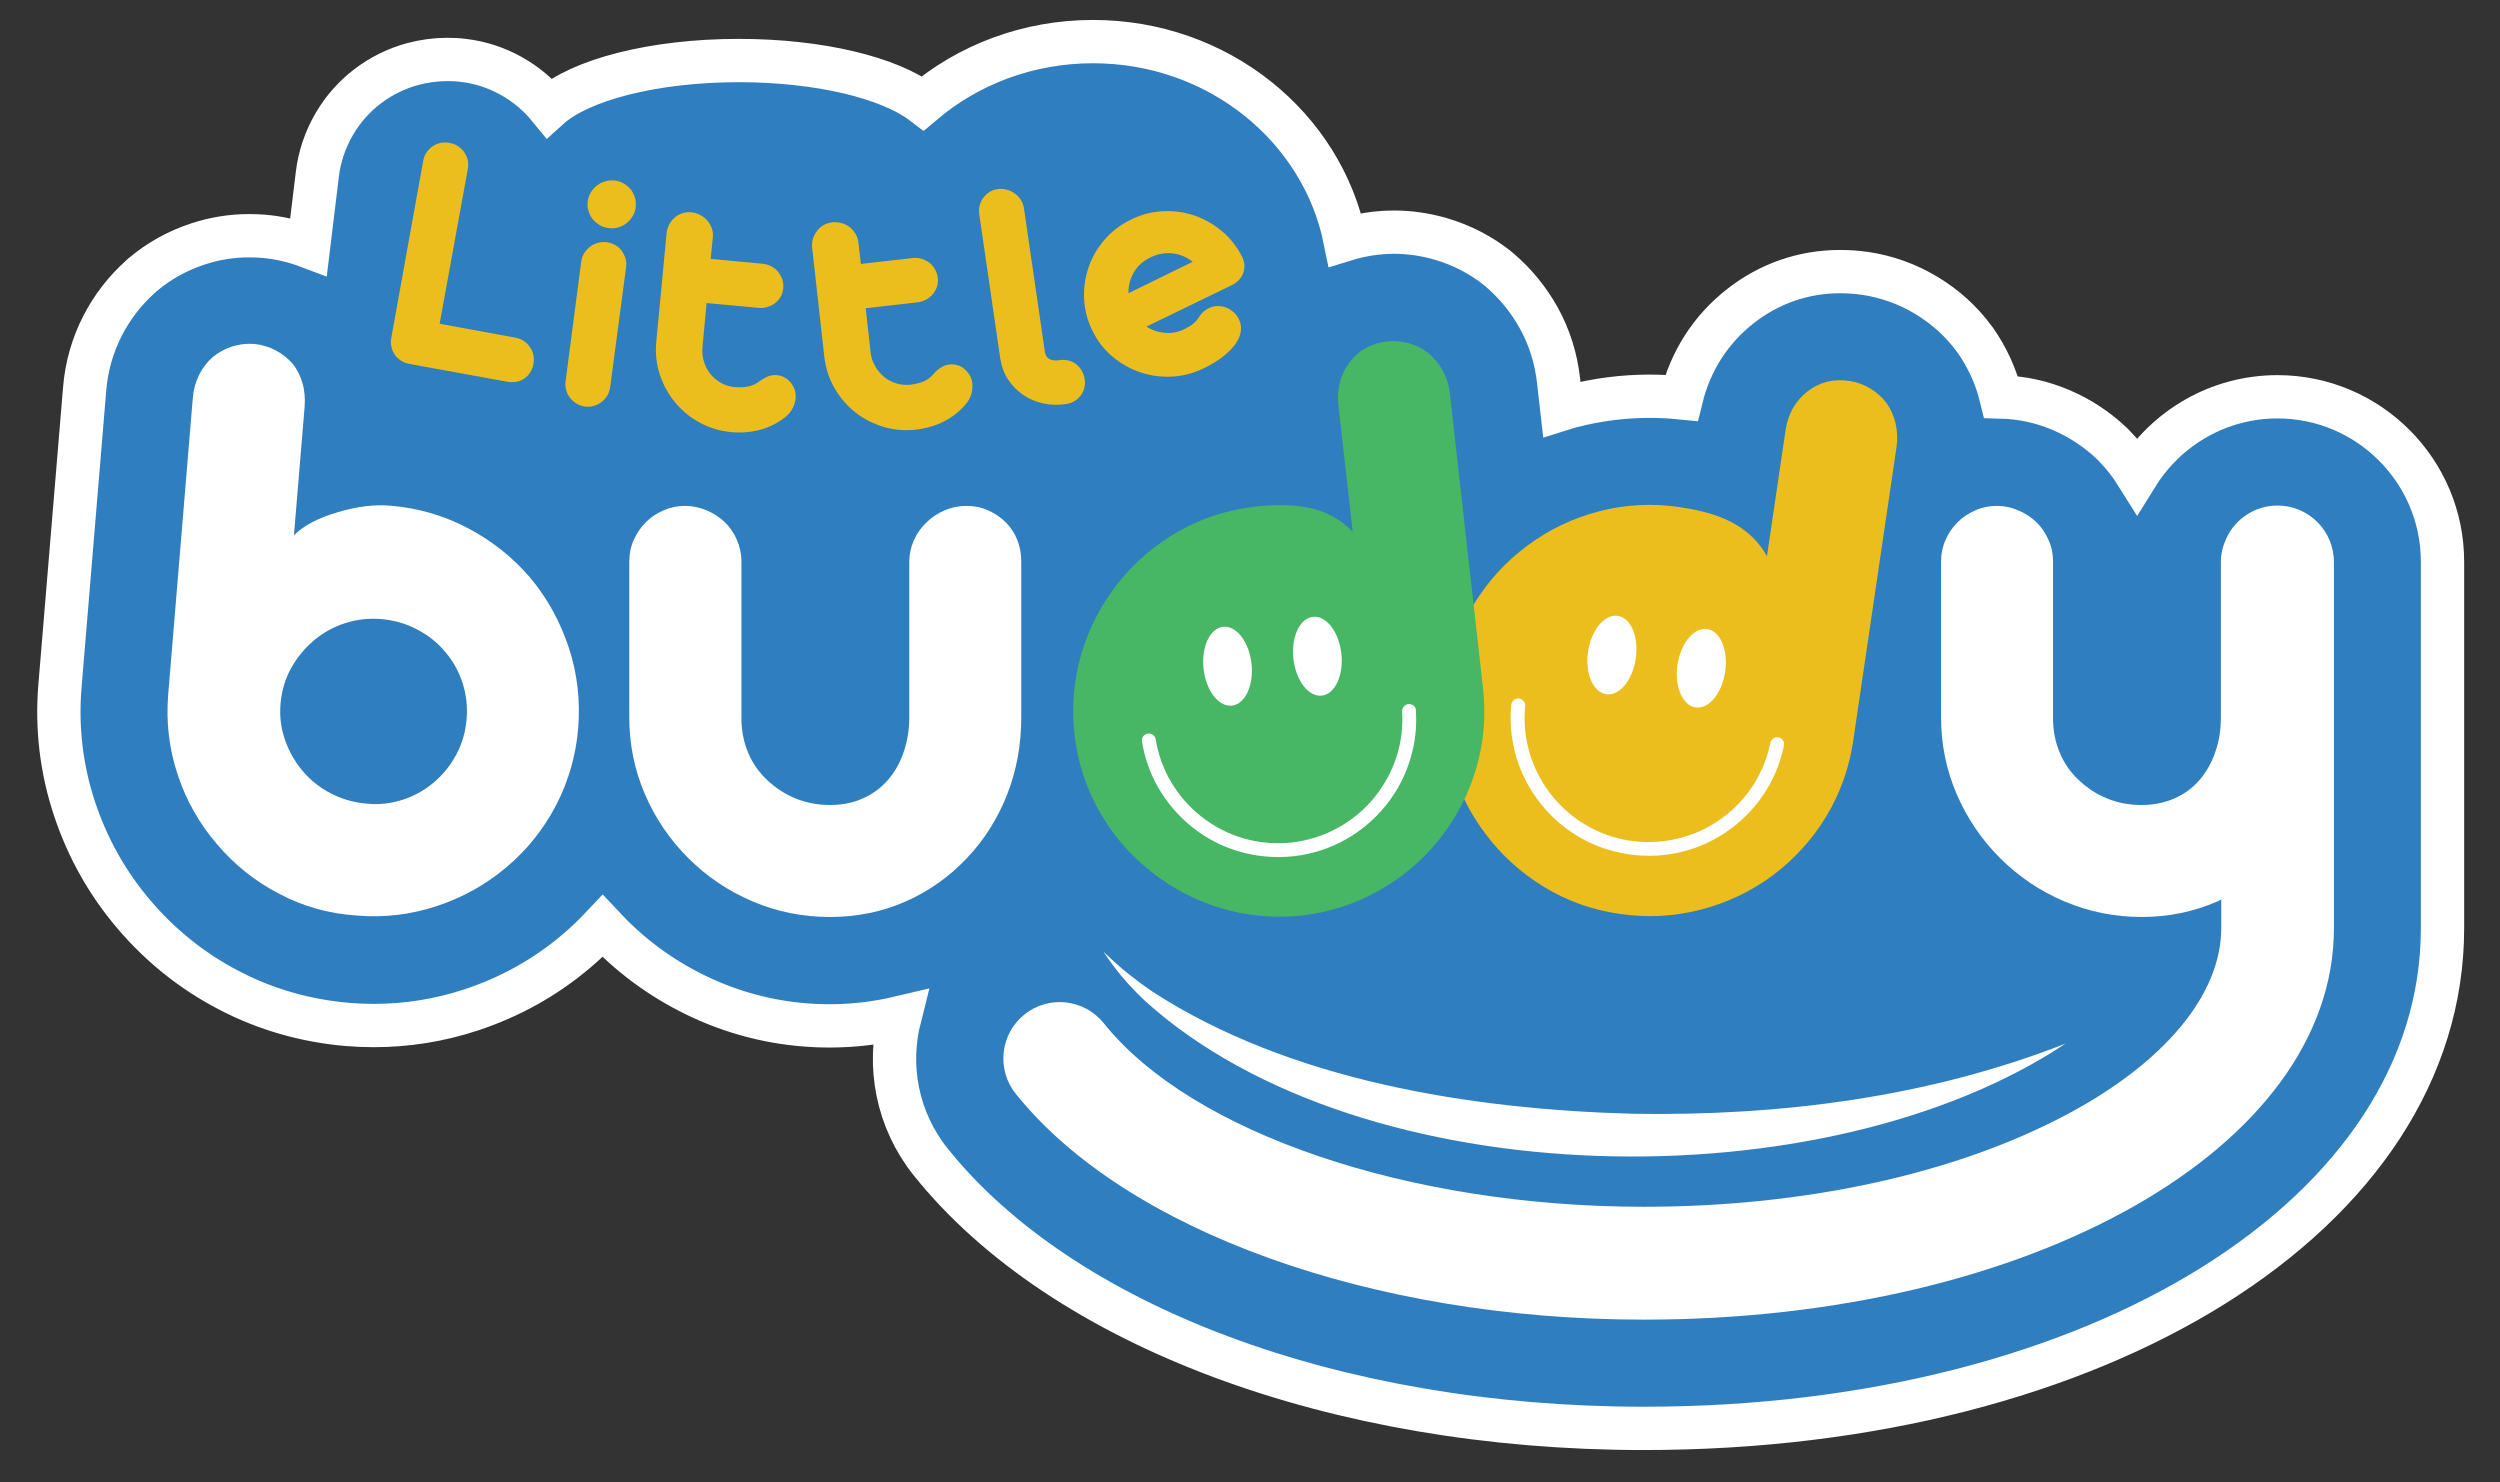 <svg xml:space="preserve" style="enable-background:new 0 0 140 83;" viewBox="0 0 140 83" y="0px" x="0px" xmlns:xlink="http://www.w3.org/1999/xlink" xmlns="http://www.w3.org/2000/svg" id="Layer_1" version="1.1">
<rect x="0" y="0" width="140" height="83" fill="#333333" stroke="none"/>
<style type="text/css">
	.st0{fill:#2F7EBF;stroke:#FFFFFF;stroke-width:2.425;stroke-miterlimit:10;}
	.st1{fill:#EBBD1D;}
	.st2{fill:#FFFFFF;}
	.st3{fill:#47B665;}
</style>
<g>
	<path d="M127.54,22.22c-3.32,0-6.23,1.76-7.86,4.38c-0.38-0.61-0.82-1.16-1.32-1.67l-0.11-0.11
		c-0.82-0.78-1.77-1.4-2.81-1.85c-1.07-0.46-2.21-0.71-3.38-0.74c-0.28-1.15-0.77-2.21-1.43-3.16l-0.1-0.13
		c-0.71-0.96-1.6-1.76-2.64-2.39c-1.06-0.64-2.22-1.06-3.44-1.24c-0.47-0.07-0.95-0.1-1.41-0.1c-2.04,0-3.96,0.67-5.56,1.92
		c-1.68,1.31-2.81,3.08-3.32,5.15c-0.6-0.06-1.21-0.09-1.8-0.09c-1.46,0-2.91,0.19-4.32,0.55c-0.2,0.05-0.39,0.11-0.58,0.17
		l-0.18-1.59c-0.14-1.25-0.51-2.43-1.1-3.5c-0.57-1.03-1.31-1.94-2.19-2.69l-0.13-0.11c-0.93-0.74-1.99-1.29-3.17-1.64
		C79.82,13.13,78.94,13,78.06,13c-0.34,0-0.69,0.02-1.04,0.06c-0.59,0.07-1.15,0.19-1.7,0.36C74.04,7.1,68.21,2.33,61.21,2.33
		c-3.66,0-6.99,1.3-9.53,3.45c-1.86-1.42-5.78-2.39-10.31-2.39c-4.79,0-8.9,1.09-10.62,2.64c-0.58-0.71-1.28-1.3-2.09-1.76
		c-0.85-0.48-1.77-0.78-2.73-0.89c-0.29-0.04-0.59-0.05-0.89-0.05c-0.65,0-1.3,0.09-1.94,0.26c-0.91,0.25-1.76,0.67-2.51,1.24
		c-0.75,0.57-1.38,1.28-1.86,2.1c-0.51,0.87-0.84,1.83-0.96,2.84l-0.49,4.04c-0.82-0.31-1.67-0.51-2.55-0.58
		c-0.25-0.02-0.51-0.03-0.77-0.03c-0.97,0-1.93,0.15-2.87,0.46c-1.16,0.38-2.2,0.96-3.11,1.73l-0.06,0.05l-0.06,0.06
		c-0.86,0.77-1.58,1.7-2.12,2.75c-0.56,1.1-0.9,2.29-1,3.53L3.36,38.39c-0.2,2.37,0.08,4.7,0.82,6.92c0.73,2.19,1.85,4.18,3.33,5.91
		c1.48,1.74,3.26,3.17,5.3,4.23c2.06,1.08,4.31,1.72,6.66,1.92c0.49,0.04,0.98,0.06,1.47,0.06c1.84,0,3.67-0.29,5.43-0.87
		c2.19-0.72,4.18-1.83,5.91-3.3c0.52-0.44,1.01-0.91,1.47-1.4c0.16,0.17,0.32,0.34,0.48,0.5c1.59,1.59,3.45,2.84,5.53,3.73
		c2.12,0.9,4.37,1.36,6.7,1.36c1.34,0,2.65-0.16,3.92-0.46c-0.69,2.72-0.15,5.71,1.73,8.07c7.37,9.21,22.67,14.93,39.93,14.93
		c25.51,0,44.74-12.04,44.74-28.01v-20.5C136.79,26.37,132.64,22.22,127.54,22.22z" class="st0"></path>
	<g>
		<path d="M86.45,49.66c-1.29-0.79-2.39-1.79-3.29-3c-0.9-1.2-1.55-2.53-1.94-4.01c-0.39-1.47-0.47-2.98-0.24-4.52
			c0.23-1.54,0.74-2.96,1.54-4.27c0.8-1.31,1.8-2.41,3.02-3.31c1.21-0.9,2.55-1.54,4.02-1.92c1.46-0.38,2.97-0.46,4.51-0.23
			c1.31,0.19,2.35,0.51,3.11,0.96c0.77,0.45,1.36,1.04,1.77,1.79l1.04-7.05c0.14-0.92,0.54-1.64,1.23-2.18
			c0.67-0.52,1.44-0.72,2.33-0.59c0.42,0.06,0.81,0.2,1.18,0.42c0.36,0.22,0.67,0.49,0.91,0.81c0.24,0.34,0.41,0.72,0.51,1.14
			c0.1,0.42,0.12,0.86,0.06,1.31l-2.43,16.48c-0.23,1.54-0.74,2.96-1.52,4.25c-0.79,1.29-1.79,2.39-3,3.29
			c-1.2,0.89-2.54,1.53-4.02,1.91c-1.48,0.39-2.99,0.46-4.53,0.24C89.16,50.96,87.74,50.45,86.45,49.66z" class="st1"></path>
		<g>
			<g>
				<path d="M99.84,41.45c-0.06-0.09-0.16-0.15-0.26-0.16c-0.21-0.03-0.4,0.11-0.44,0.31
					c-0.17,0.84-0.49,1.63-0.94,2.34c-0.46,0.72-1.04,1.34-1.73,1.85c-0.74,0.55-1.57,0.94-2.47,1.16
					c-0.89,0.22-1.79,0.26-2.69,0.13c-0.01,0-0.02,0-0.03,0c-1.82-0.28-3.43-1.25-4.53-2.73c-0.51-0.69-0.89-1.46-1.12-2.28
					c-0.23-0.82-0.3-1.66-0.22-2.52c0.02-0.21-0.13-0.4-0.33-0.43c-0.11-0.02-0.22,0.01-0.3,0.08c-0.09,0.07-0.14,0.16-0.15,0.27
					c-0.09,0.9-0.01,1.79,0.21,2.66c0.25,0.97,0.68,1.87,1.28,2.67c0.6,0.81,1.34,1.48,2.19,2c0.88,0.54,1.86,0.89,2.89,1.04
					c1.03,0.15,2.07,0.1,3.07-0.16c0.97-0.25,1.87-0.68,2.67-1.28c0.81-0.6,1.48-1.34,2-2.19c0.47-0.77,0.79-1.61,0.97-2.49
					C99.93,41.65,99.9,41.54,99.84,41.45z" class="st2"></path>
				<g>
					
						<ellipse ry="1.35" rx="2.22" cy="36.67" cx="90.29" class="st2" transform="matrix(0.146 -0.989 0.989 0.146 40.82 120.626)"></ellipse>
					
						<ellipse ry="1.35" rx="2.22" cy="37.41" cx="95.3" class="st2" transform="matrix(0.146 -0.989 0.989 0.146 44.363 126.211)"></ellipse>
				</g>
			</g>
		</g>
		<g>
			<path d="M15.63,50.05c-1.35-0.7-2.51-1.63-3.49-2.79c-0.98-1.14-1.71-2.43-2.19-3.88c-0.48-1.44-0.66-2.94-0.53-4.5
				l1.38-16.63c0.04-0.45,0.16-0.87,0.35-1.26c0.2-0.39,0.45-0.72,0.76-0.99c0.31-0.26,0.66-0.45,1.07-0.59
				c0.41-0.13,0.82-0.18,1.24-0.15c0.42,0.04,0.82,0.15,1.2,0.35c0.38,0.2,0.7,0.45,0.96,0.75c0.26,0.32,0.44,0.69,0.56,1.1
				c0.12,0.41,0.15,0.85,0.12,1.3l-0.6,7.22c0.53-0.54,1.34-0.97,2.43-1.29c1.05-0.32,2.05-0.45,2.99-0.37
				c1.54,0.13,2.98,0.55,4.33,1.26c1.35,0.71,2.51,1.64,3.48,2.77c0.96,1.15,1.68,2.46,2.16,3.91c0.48,1.45,0.65,2.95,0.53,4.51
				c-0.13,1.55-0.55,3-1.25,4.34c-0.7,1.34-1.63,2.5-2.79,3.47c-1.14,0.96-2.43,1.68-3.88,2.16c-1.45,0.48-2.95,0.66-4.48,0.53
				C18.42,51.17,16.97,50.76,15.63,50.05z M22.54,44.79c0.66-0.21,1.24-0.54,1.75-0.97c0.53-0.45,0.95-0.97,1.27-1.58
				c0.32-0.6,0.51-1.26,0.57-1.97c0.06-0.71-0.02-1.38-0.23-2.03c-0.21-0.65-0.54-1.24-0.99-1.76c-0.43-0.51-0.95-0.92-1.57-1.24
				c-0.61-0.32-1.27-0.51-1.98-0.57c-0.71-0.06-1.39,0.02-2.04,0.23c-0.66,0.21-1.24,0.54-1.75,0.97c-0.53,0.45-0.95,0.97-1.28,1.57
				c-0.33,0.6-0.52,1.26-0.58,1.96c-0.06,0.71,0.02,1.38,0.25,2.03c0.22,0.65,0.56,1.24,1,1.76c0.43,0.51,0.95,0.92,1.57,1.24
				c0.61,0.32,1.27,0.51,1.98,0.57C21.2,45.08,21.88,45,22.54,44.79z" class="st2"></path>
			<path d="M42.15,50.48c-1.37-0.58-2.57-1.39-3.61-2.43s-1.85-2.23-2.43-3.59c-0.58-1.35-0.87-2.78-0.87-4.29v-8.73
				c0-0.42,0.08-0.83,0.25-1.2c0.17-0.38,0.39-0.71,0.67-0.99c0.28-0.28,0.62-0.51,1-0.67c0.39-0.17,0.78-0.25,1.19-0.25
				c0.42,0,0.83,0.08,1.22,0.25c0.39,0.16,0.73,0.39,1.03,0.67c0.28,0.28,0.51,0.61,0.67,0.99c0.16,0.38,0.25,0.78,0.25,1.2v8.8
				c0,0.69,0.13,1.33,0.38,1.92c0.25,0.59,0.61,1.1,1.06,1.52c0.46,0.44,0.98,0.78,1.58,1.03c0.6,0.24,1.24,0.37,1.94,0.37
				c0.68,0,1.29-0.12,1.84-0.37c0.55-0.24,1.02-0.59,1.42-1.05c0.38-0.44,0.67-0.96,0.87-1.56c0.2-0.6,0.31-1.24,0.31-1.93v-8.73
				c0-0.41,0.09-0.81,0.26-1.19c0.17-0.39,0.41-0.72,0.71-1c0.28-0.28,0.62-0.51,1.01-0.67c0.39-0.17,0.8-0.25,1.23-0.25
				c0.42,0,0.83,0.08,1.2,0.25c0.38,0.16,0.71,0.39,0.99,0.67c0.28,0.28,0.5,0.61,0.65,0.99c0.15,0.38,0.22,0.78,0.22,1.2v8.73
				c0,1.53-0.26,2.97-0.79,4.32c-0.53,1.35-1.28,2.54-2.25,3.56c-0.98,1.04-2.12,1.85-3.43,2.43c-1.31,0.58-2.73,0.87-4.24,0.87
				C44.95,51.35,43.51,51.06,42.15,50.48z" class="st2"></path>
			<path d="M68.41,50.87c-1.45-0.43-2.77-1.12-3.95-2.06c-1.18-0.93-2.15-2.05-2.9-3.38c-0.75-1.32-1.21-2.76-1.39-4.31
				c-0.17-1.55-0.04-3.05,0.39-4.52c0.44-1.47,1.13-2.79,2.07-3.97c0.94-1.18,2.07-2.14,3.39-2.89c1.32-0.74,2.75-1.2,4.3-1.37
				c1.31-0.15,2.4-0.1,3.26,0.13c0.86,0.24,1.58,0.66,2.17,1.28l-0.8-7.08c-0.1-0.92,0.11-1.73,0.63-2.42
				c0.51-0.67,1.21-1.06,2.1-1.16c0.42-0.05,0.84-0.01,1.25,0.11c0.41,0.12,0.77,0.31,1.08,0.56c0.31,0.27,0.58,0.59,0.79,0.97
				c0.21,0.38,0.34,0.8,0.39,1.25l1.86,16.55c0.17,1.55,0.04,3.05-0.39,4.5c-0.43,1.45-1.12,2.76-2.06,3.95
				c-0.93,1.16-2.06,2.12-3.39,2.87c-1.33,0.75-2.77,1.21-4.32,1.39C71.36,51.43,69.86,51.3,68.41,50.87z" class="st3"></path>
		</g>
		<g>
			<g>
				<path d="M79.17,39.52c-0.08-0.07-0.19-0.1-0.3-0.09c-0.21,0.02-0.36,0.21-0.35,0.42c0.05,0.86-0.05,1.7-0.31,2.51
					c-0.26,0.81-0.66,1.56-1.2,2.24c-0.57,0.72-1.28,1.31-2.09,1.76c-0.8,0.44-1.66,0.71-2.57,0.82c-0.01,0-0.02,0-0.03,0
					c-1.83,0.2-3.64-0.33-5.08-1.48c-0.67-0.54-1.23-1.18-1.66-1.91c-0.43-0.73-0.72-1.53-0.86-2.38c-0.03-0.21-0.22-0.35-0.43-0.33
					c-0.11,0.01-0.21,0.07-0.27,0.15c-0.07,0.09-0.09,0.19-0.07,0.3c0.15,0.89,0.44,1.74,0.88,2.52c0.49,0.87,1.14,1.63,1.92,2.26
					c0.79,0.63,1.67,1.09,2.63,1.37c0.99,0.29,2.02,0.38,3.06,0.27c1.04-0.12,2.02-0.43,2.92-0.94c0.87-0.49,1.63-1.14,2.26-1.92
					c0.63-0.79,1.09-1.67,1.37-2.63c0.26-0.86,0.36-1.75,0.3-2.65C79.3,39.69,79.25,39.59,79.17,39.52z" class="st2"></path>
				<g>
					
						<ellipse ry="2.22" rx="1.35" cy="37.33" cx="68.71" class="st2" transform="matrix(0.994 -0.112 0.112 0.994 -3.737 7.899)"></ellipse>
					
						<ellipse ry="2.22" rx="1.35" cy="36.77" cx="73.74" class="st2" transform="matrix(0.994 -0.112 0.112 0.994 -3.642 8.457)"></ellipse>
				</g>
			</g>
		</g>
		<path d="M127.54,28.31c-1.28,0-2.39,0.77-2.88,1.87c-0.01,0.02-0.02,0.04-0.03,0.07c-0.17,0.39-0.26,0.78-0.26,1.19
			v8.73c0,0.69-0.1,1.34-0.31,1.93c-0.2,0.6-0.5,1.12-0.87,1.56c-0.39,0.46-0.87,0.81-1.42,1.05c-0.55,0.24-1.16,0.37-1.84,0.37
			c-0.69,0-1.34-0.12-1.94-0.37c-0.6-0.24-1.12-0.59-1.58-1.03c-0.46-0.42-0.81-0.93-1.06-1.52c-0.25-0.59-0.38-1.23-0.38-1.92v-8.8
			c0-0.42-0.08-0.83-0.25-1.2c-0.17-0.38-0.39-0.71-0.67-0.99c-0.3-0.28-0.64-0.51-1.03-0.67c-0.39-0.17-0.79-0.25-1.21-0.25
			c-0.41,0-0.81,0.08-1.19,0.25c-0.39,0.17-0.72,0.39-1,0.67c-0.28,0.28-0.51,0.61-0.67,0.99c-0.17,0.38-0.25,0.78-0.25,1.2v8.73
			c0,1.51,0.29,2.94,0.87,4.29c0.58,1.35,1.39,2.55,2.43,3.59c1.04,1.04,2.24,1.85,3.61,2.43c1.37,0.58,2.81,0.87,4.32,0.87
			c1.51,0,2.92-0.29,4.24-0.87c0.08-0.03,0.14-0.07,0.22-0.11v1.6c0,3.73-3.18,7.55-8.72,10.48c-6.26,3.31-14.65,5.13-23.62,5.13
			c-13.17,0-25.32-4.13-30.24-10.28c-1.09-1.36-3.08-1.58-4.44-0.49c-1.36,1.09-1.58,3.08-0.49,4.44
			c6.15,7.68,19.95,12.65,35.17,12.65c21.68,0,38.65-9.63,38.65-21.92v-20.5C130.7,29.72,129.28,28.31,127.54,28.31z" class="st2"></path>
		<path d="M115.67,58.44c-13.4,8.94-39.35,8.63-51.54-2.38c-0.42-0.4-0.88-0.87-1.26-1.32
			c-0.39-0.46-0.75-0.95-1.08-1.45l0.33,0.31c0.74,0.71,1.58,1.36,2.43,1.94c7.7,4.99,17.82,6.58,26.86,6.83
			C99.63,62.51,107.98,61.46,115.67,58.44L115.67,58.44z" class="st2"></path>
	</g>
	<g>
		<path d="M23.7,9c0.03-0.17,0.09-0.33,0.19-0.47c0.09-0.14,0.21-0.25,0.34-0.34s0.28-0.15,0.44-0.19
			C24.83,7.97,25,7.97,25.17,8c0.17,0.03,0.33,0.09,0.47,0.18c0.14,0.09,0.25,0.2,0.35,0.33c0.09,0.13,0.16,0.28,0.2,0.44
			c0.04,0.16,0.04,0.33,0.01,0.5l-1.58,8.68l4.25,0.78c0.17,0.03,0.33,0.09,0.47,0.19c0.14,0.09,0.25,0.21,0.34,0.34
			c0.09,0.13,0.16,0.28,0.19,0.44s0.04,0.33,0,0.5c-0.03,0.18-0.09,0.34-0.18,0.48c-0.09,0.14-0.2,0.25-0.33,0.34
			c-0.13,0.09-0.28,0.15-0.44,0.18c-0.16,0.03-0.33,0.03-0.5,0l-5.55-1.01c-0.16-0.04-0.31-0.1-0.44-0.19
			c-0.13-0.09-0.25-0.2-0.33-0.33c-0.09-0.13-0.15-0.27-0.18-0.43c-0.04-0.16-0.04-0.32-0.01-0.49L23.7,9z" class="st1"></path>
		<path d="M32.91,11.28c0.03-0.19,0.08-0.36,0.18-0.51c0.09-0.15,0.21-0.28,0.35-0.39c0.14-0.11,0.29-0.18,0.47-0.23
			c0.17-0.05,0.35-0.06,0.53-0.04c0.18,0.02,0.35,0.08,0.5,0.17c0.15,0.09,0.28,0.21,0.39,0.34c0.11,0.14,0.18,0.29,0.23,0.46
			s0.06,0.35,0.04,0.54c-0.02,0.18-0.08,0.35-0.18,0.5c-0.09,0.15-0.21,0.28-0.35,0.39c-0.14,0.11-0.29,0.18-0.47,0.23
			c-0.17,0.05-0.35,0.06-0.53,0.03c-0.18-0.02-0.35-0.08-0.5-0.17c-0.15-0.09-0.28-0.21-0.39-0.34c-0.11-0.14-0.18-0.29-0.23-0.47
			C32.9,11.64,32.89,11.47,32.91,11.28z M32.55,14.64c0.02-0.17,0.08-0.33,0.17-0.47c0.09-0.14,0.2-0.26,0.33-0.36
			c0.13-0.1,0.28-0.17,0.44-0.21c0.17-0.05,0.34-0.06,0.51-0.03c0.17,0.02,0.32,0.08,0.47,0.16c0.14,0.09,0.26,0.19,0.35,0.32
			s0.16,0.27,0.21,0.43s0.05,0.32,0.03,0.49l-0.89,6.71c-0.02,0.17-0.08,0.33-0.16,0.47s-0.19,0.26-0.32,0.36
			c-0.13,0.1-0.27,0.17-0.43,0.22c-0.16,0.05-0.32,0.06-0.49,0.04c-0.17-0.02-0.33-0.08-0.47-0.16c-0.14-0.09-0.27-0.19-0.37-0.32
			c-0.1-0.13-0.18-0.27-0.22-0.43c-0.05-0.16-0.06-0.33-0.04-0.49L32.55,14.64z" class="st1"></path>
		<path d="M37.33,13.05c0.02-0.18,0.07-0.34,0.15-0.49c0.08-0.15,0.19-0.28,0.31-0.38c0.12-0.11,0.27-0.19,0.43-0.24
			c0.16-0.05,0.33-0.07,0.5-0.05c0.17,0.02,0.33,0.06,0.49,0.15c0.15,0.08,0.29,0.18,0.4,0.31c0.11,0.12,0.19,0.27,0.25,0.43
			c0.06,0.16,0.08,0.34,0.06,0.51L39.8,14.5l2.91,0.27c0.17,0.02,0.33,0.06,0.48,0.14c0.15,0.08,0.28,0.18,0.38,0.31
			s0.19,0.27,0.24,0.43c0.05,0.16,0.07,0.33,0.05,0.5c-0.02,0.17-0.06,0.33-0.14,0.46c-0.08,0.14-0.18,0.26-0.31,0.36
			c-0.13,0.1-0.27,0.17-0.43,0.22c-0.16,0.05-0.33,0.07-0.5,0.05l-2.91-0.27l-0.23,2.45c-0.03,0.29,0,0.57,0.08,0.83
			c0.08,0.26,0.2,0.5,0.37,0.7c0.17,0.21,0.37,0.37,0.6,0.5c0.24,0.13,0.5,0.21,0.79,0.23c0.26,0.02,0.5,0.01,0.73-0.04
			c0.23-0.05,0.43-0.14,0.62-0.29c0.15-0.11,0.31-0.2,0.47-0.27s0.34-0.09,0.53-0.07c0.14,0.01,0.28,0.06,0.41,0.13
			c0.13,0.07,0.25,0.17,0.34,0.28c0.09,0.12,0.17,0.25,0.22,0.4c0.05,0.15,0.07,0.3,0.06,0.47c-0.02,0.2-0.08,0.39-0.17,0.57
			c-0.1,0.18-0.22,0.34-0.38,0.47c-0.43,0.34-0.9,0.59-1.41,0.73c-0.52,0.14-1.06,0.19-1.64,0.14c-0.64-0.06-1.23-0.24-1.77-0.53
			c-0.54-0.29-1-0.67-1.38-1.13c-0.38-0.46-0.66-0.97-0.86-1.56c-0.19-0.58-0.26-1.2-0.2-1.83L37.33,13.05z" class="st1"></path>
		<path d="M45.48,13.87c-0.02-0.18,0-0.35,0.05-0.51c0.05-0.16,0.13-0.31,0.23-0.44c0.1-0.13,0.22-0.24,0.37-0.32
			c0.15-0.08,0.31-0.13,0.48-0.15s0.34,0,0.51,0.04c0.17,0.05,0.32,0.12,0.45,0.22c0.13,0.1,0.24,0.23,0.33,0.37
			c0.09,0.15,0.15,0.31,0.17,0.49l0.14,1.21l2.9-0.33c0.17-0.02,0.34,0,0.5,0.04c0.16,0.05,0.31,0.13,0.44,0.23s0.24,0.23,0.32,0.38
			s0.13,0.31,0.15,0.48c0.02,0.17,0,0.33-0.05,0.48c-0.05,0.15-0.13,0.29-0.23,0.41s-0.23,0.23-0.38,0.31
			c-0.15,0.08-0.31,0.13-0.48,0.15l-2.9,0.33l0.27,2.44c0.03,0.29,0.11,0.55,0.25,0.79c0.13,0.24,0.3,0.44,0.5,0.61
			c0.2,0.17,0.44,0.29,0.69,0.37c0.26,0.08,0.53,0.1,0.82,0.07c0.26-0.03,0.49-0.09,0.71-0.18c0.21-0.09,0.4-0.23,0.55-0.41
			c0.12-0.14,0.26-0.26,0.41-0.36c0.15-0.1,0.31-0.16,0.5-0.18c0.14-0.02,0.28,0,0.43,0.04c0.15,0.04,0.28,0.11,0.39,0.21
			c0.12,0.1,0.22,0.21,0.3,0.35c0.08,0.13,0.13,0.28,0.15,0.45c0.02,0.2,0,0.39-0.05,0.59c-0.06,0.2-0.15,0.38-0.28,0.54
			c-0.35,0.42-0.76,0.76-1.24,1c-0.48,0.25-1,0.4-1.58,0.47c-0.64,0.07-1.25,0.02-1.84-0.16c-0.59-0.18-1.11-0.45-1.58-0.82
			c-0.46-0.37-0.85-0.82-1.15-1.35c-0.31-0.53-0.49-1.12-0.57-1.76L45.48,13.87z" class="st1"></path>
		<path d="M59.33,20.17c0.18-0.03,0.34-0.02,0.51,0.02c0.16,0.04,0.31,0.11,0.43,0.21c0.12,0.1,0.23,0.22,0.31,0.36
			c0.08,0.14,0.14,0.3,0.16,0.47c0.03,0.18,0.02,0.34-0.02,0.5c-0.04,0.16-0.11,0.3-0.2,0.42c-0.09,0.12-0.21,0.23-0.35,0.31
			c-0.14,0.09-0.3,0.14-0.48,0.17c-0.44,0.06-0.87,0.05-1.28-0.04c-0.41-0.09-0.79-0.25-1.12-0.48c-0.33-0.23-0.61-0.51-0.84-0.86
			c-0.23-0.35-0.37-0.75-0.44-1.2l-1.17-8.04c-0.03-0.18-0.02-0.34,0.02-0.5c0.04-0.16,0.11-0.3,0.2-0.43
			c0.09-0.13,0.21-0.24,0.34-0.32c0.13-0.09,0.29-0.14,0.46-0.17c0.18-0.03,0.35-0.02,0.51,0.03c0.17,0.04,0.32,0.11,0.45,0.21
			c0.14,0.1,0.25,0.21,0.34,0.35c0.09,0.14,0.15,0.3,0.18,0.47l1.18,8.1c0.04,0.18,0.13,0.3,0.27,0.37
			C58.93,20.19,59.11,20.2,59.33,20.17z" class="st1"></path>
		<path d="M64.2,18.29c0.33,0.21,0.68,0.32,1.05,0.35c0.37,0.03,0.74-0.04,1.08-0.21c0.22-0.11,0.39-0.21,0.51-0.32
			c0.12-0.1,0.21-0.21,0.29-0.33c0.08-0.13,0.16-0.24,0.26-0.32c0.1-0.09,0.19-0.15,0.3-0.2c0.16-0.08,0.32-0.12,0.49-0.12
			c0.16,0,0.32,0.02,0.48,0.08c0.15,0.06,0.29,0.15,0.42,0.26c0.13,0.11,0.23,0.25,0.3,0.4c0.1,0.19,0.13,0.4,0.11,0.63
			c-0.02,0.23-0.11,0.46-0.27,0.7c-0.16,0.24-0.39,0.48-0.68,0.72c-0.3,0.24-0.67,0.47-1.12,0.69c-0.58,0.28-1.17,0.44-1.79,0.47
			c-0.62,0.03-1.21-0.05-1.77-0.24c-0.57-0.19-1.08-0.48-1.55-0.87c-0.47-0.39-0.85-0.88-1.13-1.45c-0.29-0.58-0.44-1.18-0.47-1.79
			c-0.03-0.62,0.06-1.21,0.25-1.77s0.49-1.08,0.9-1.55c0.4-0.47,0.89-0.84,1.47-1.12c0.57-0.28,1.16-0.44,1.77-0.47
			c0.61-0.03,1.19,0.04,1.76,0.23c0.56,0.19,1.08,0.48,1.55,0.87c0.47,0.39,0.85,0.87,1.14,1.43c0.16,0.32,0.18,0.64,0.07,0.93
			c-0.11,0.3-0.33,0.53-0.66,0.69L64.2,18.29z M66.79,14.66c-0.33-0.26-0.7-0.42-1.12-0.47c-0.42-0.05-0.84,0.03-1.25,0.23
			c-0.43,0.21-0.74,0.5-0.94,0.86c-0.2,0.36-0.29,0.74-0.29,1.14L66.79,14.66z" class="st1"></path>
	</g>
</g>
</svg>
